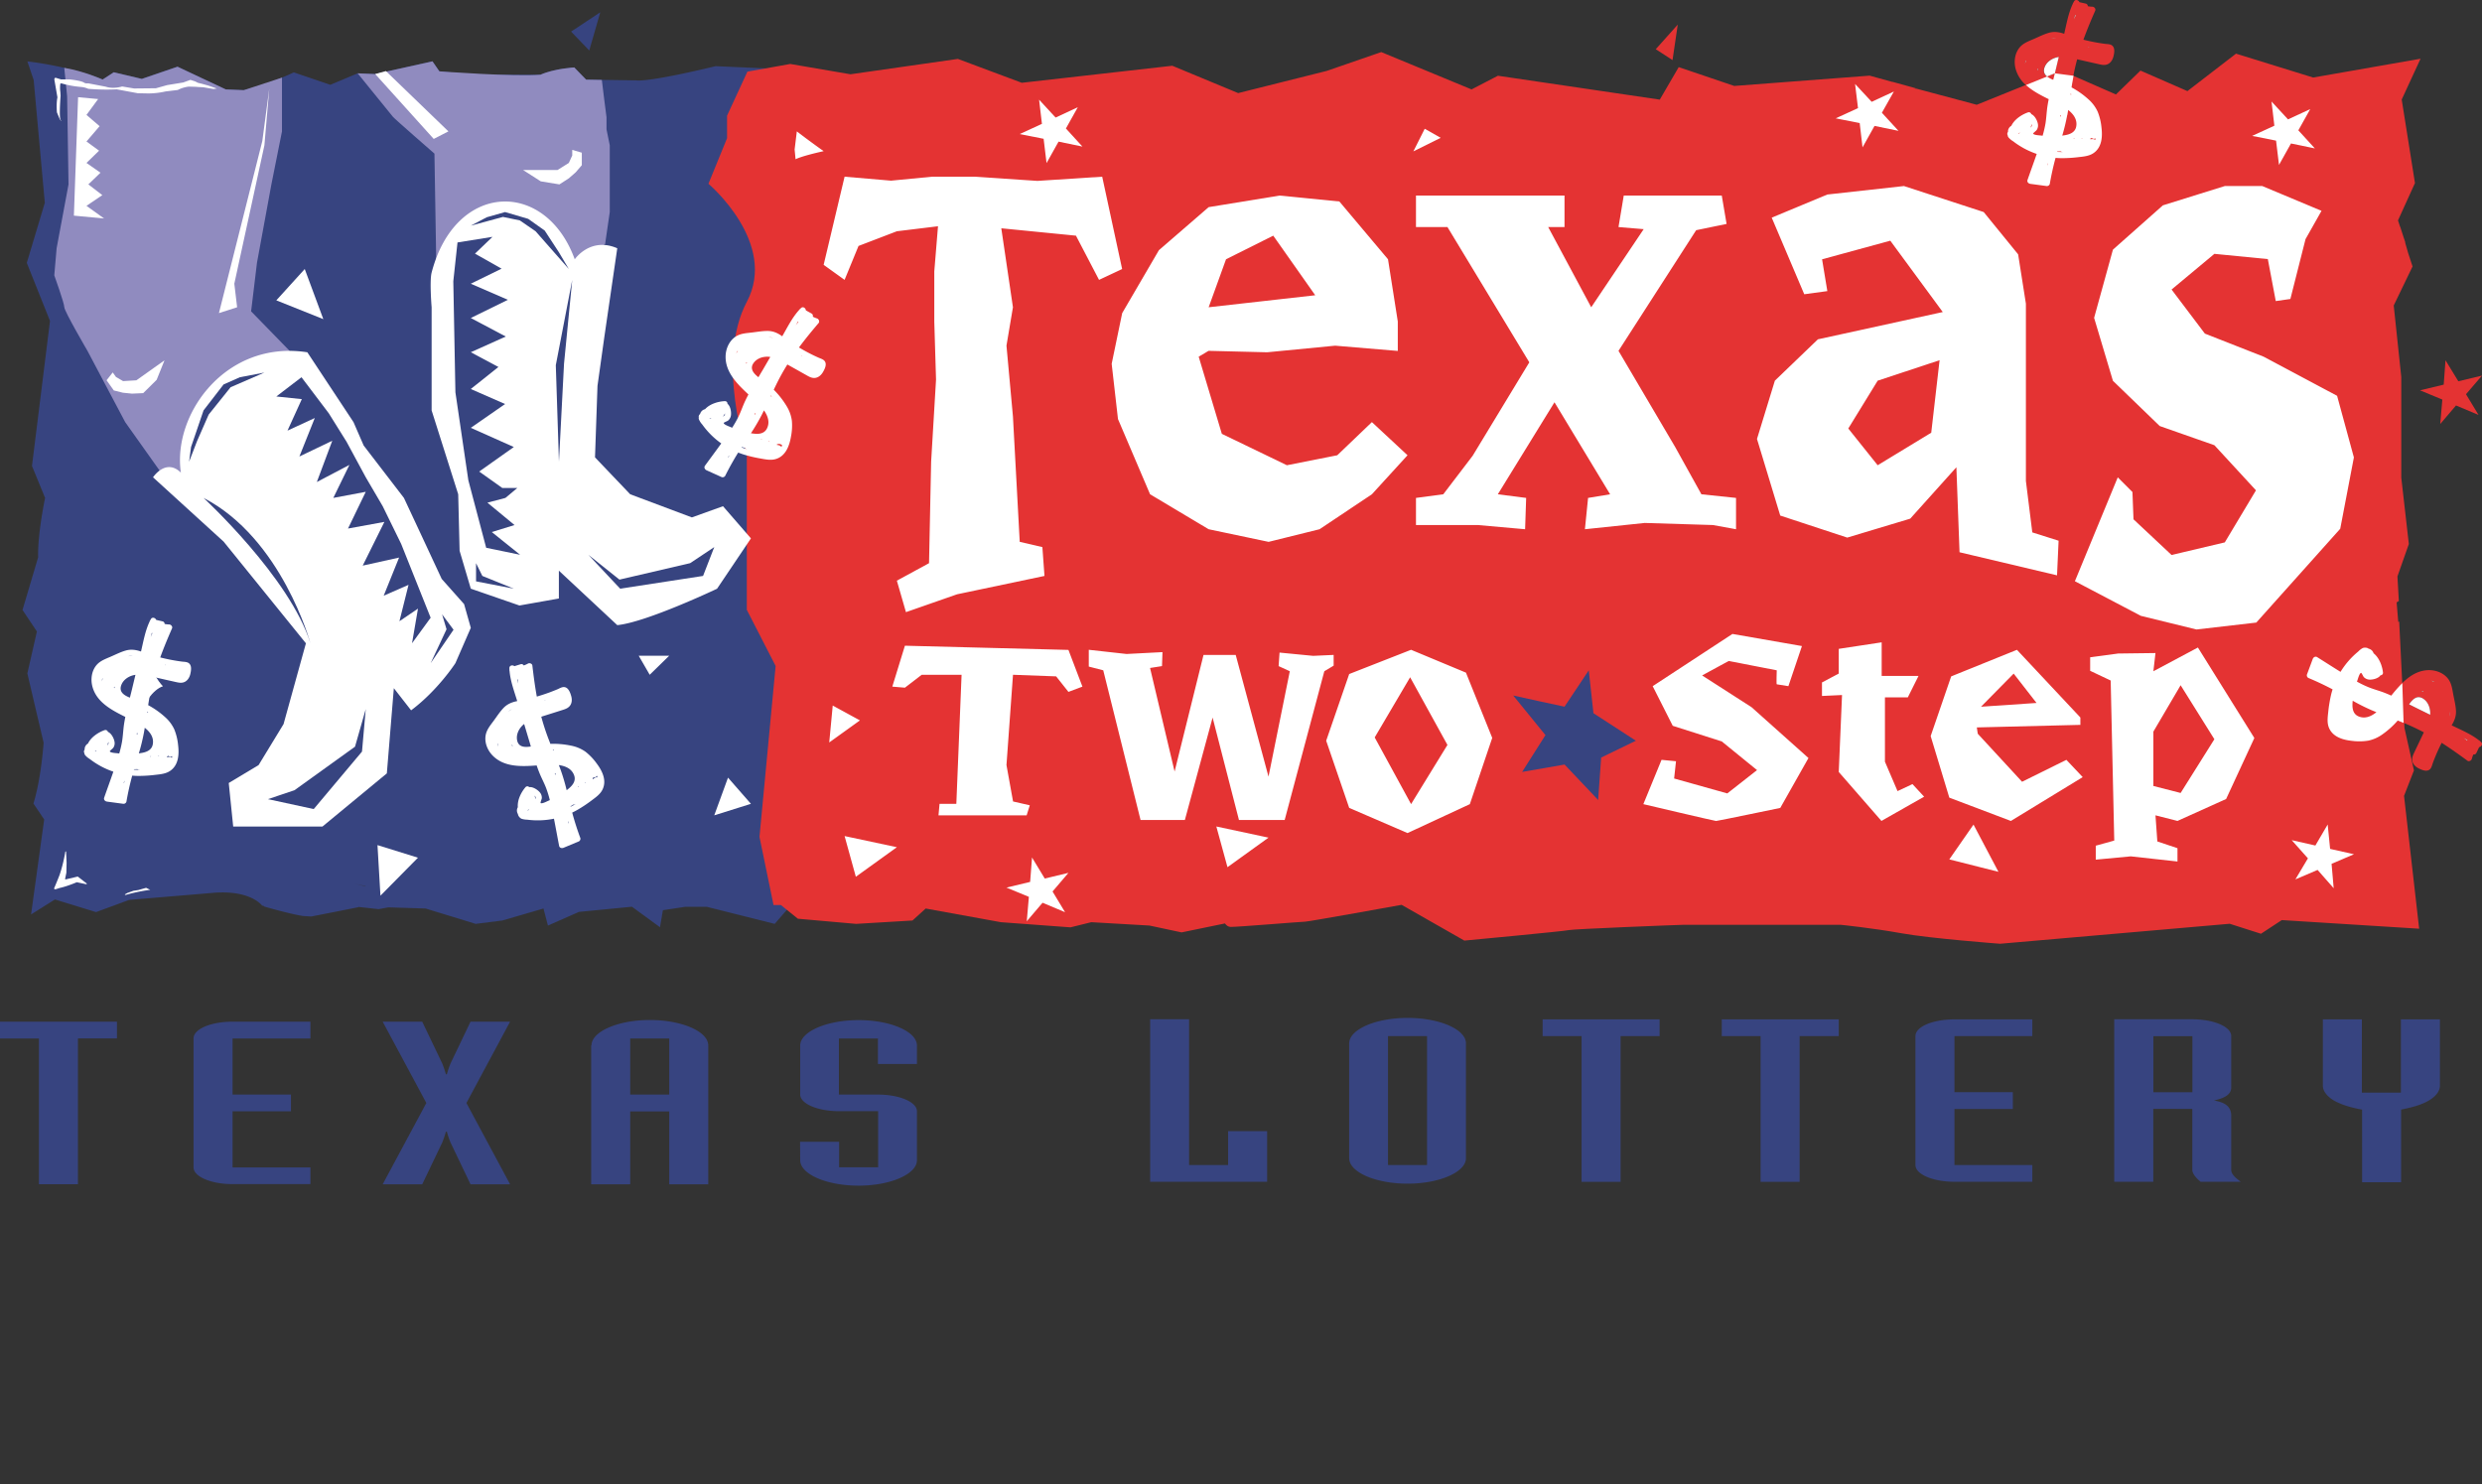 <svg xmlns="http://www.w3.org/2000/svg" viewBox="0 0.052 2359.5 1411.408" enable-background="0 0.052 2359.5 1411.408" ><rect x="0" y="0.052" width="2359.5" height="1411.408" fill="#333333" stroke="none"/><g data-name="Layer 2"><g data-name="Layer 1"><path d="M769.2 633.27l-21.46-53.4v-148.6s-23.36-88 0-144.2-28.55-112.3-28.55-112.3l13.81-43.3v-21.4l15.14-41.9c.61-3.4 1-5.2 1-5.2l-11.85 2.5-57-2.5c-65.93 15.8-74.93 13.5-74.93 13.5l-48.2-.7L546 64.17c-20.25 1.4-32.1 6.9-32.1 6.9h-63.48l-32.71-3.2-6.57-9.5-54.43 12.1-16.7-.7-26 10.9-34.7-11.8a256.91 256.91 0 0 1-47.59 16.9l-17.14-.7-45.86-21.6-33.92 11.6-26.65-6.3-10.64 6.9c-34.62-13.6-71.48-17.2-71.48-17.2L32 76.07l10.6 116.8L25.47 250l22.06 55.2L30.4 443.07l12.46 30.4c-7.79 38.8-6.58 56.4-6.58 56.4L21.4 580l13.67 20.5L26 640.37l15.48 65.9c-3 38.1-9.69 57.8-9.69 57.8L42 779.17l-12.46 90.3 22.67-14.2 39.12 12 31.49-11.6 82.12-6.9c34.53-2.1 44.56 12.7 44.56 12.7l.44-.6 1.21 1.1s23.45 6.9 36.77 9l8 .5 44.57-8.8.26-.3 19.2 2.1 9.26-1.7 35.39 1.1 47.6 14.6 25.35-3.2 39.11-11.4 4.24 16.2 29.51-13 50.36-4.9 26.65 19.5 2.77-16.2 21.11-3.2H672l64.46 16.2 15.54-17.9h15.66l-10.47-64.8zm-421.92 209.5l-9.78-2.4 10.21 2.2z" fill="#374480"/><path d="M156.25 453.85L119 401.39l-35.85-67.76s-22-37.66-22-41.43-9.55-30.37-9.55-30.37l2.23-25.76 11.31-60.7-1.33-83.8-2.72-27c18.68 3.06 36.46 11.1 36.46 11.1l10.64-6.9 26.65 6.3 33.92-11.6 45.86 21.6 17.14.7 36.3-11.9V125L258 175.37l-13.7 74.49-5.58 46.21 36.58 37.56L285 373l-103.4 80.83z" fill="#908bbf"/><path d="M2294.8 732.57l-9-40.4-5.03-101.17-.88.4-1.55-18.6c.77-.4 1.44-.9 2.1-1.3l-1.33-23.4 10.83-30.8-7.18-63.1v-95.7l-7.18-68 17.9-37.1-4.2-12.8-2.87-10h.22l-1.88-5.6-3-9.3h-.11l-2-6.1 16.13-35.5-12.6-79.4 17.9-38.8L2199 73.77l-73.36-22.7-46.18 35.6-44.64-19.5-23.31 22.7-51.82-22.7-80.54 32.5-57.23-15.3-2-.2 1.32-.2-22.09-6.1s-.11 0-.11.1l-21.66-6-128.71 9.8-52.81-17.9-18 30.9L1424 72.07l-25.08 13-85.84-35.5-51.82 17.9-84.18 21.1-62.65-26-143.08 16.2-60.76-22.7-102.09 14.6-57.23-9.8-40.76 7.3-19.34 41.9v21.4l-17.68 43.3s66.29 56.1 36.46 112.3 0 144.2 0 144.2v148.6l27.4 53.4L722 795.77l13.36 64.8h7l16.13 13 55.36 4.9 53.58-3.2 12.57-11.4 71.49 13 66.17 4.9 19.78-4.9 55.35 3.2 30.49 6.5 41.21-8.5c1.44 2 3.21 3.3 5.53 3.3 7.73 0 67.39-5 70.7-5s91.7-16 91.7-16l59.66 34s96.12-9 99.44-10 105-5 108.27-5H1750s29.83 3 57.45 8 93.91 10 93.91 10l218.31-19 29.72 9.5 19.78-13 130.59 8.2-14.37-126.3z" fill="#e43333"/><path fill="#fff" d="M1116.63 733.6l27.49-110.85h30.6l31.18 115.72 20.25-100.2-10.64-4.88.89-12.86 31.92 3.1 19.51-.88v10.2l-8.87 5.32-37.69 141.44h-43.45l-25.06-97.38-26.37 97.38h-42.12l-35.47-142.33-13.75-3.55v-15.96l35.91 3.99 34.15-1.77-.45 13.3-11.36 1.77 23.33 98.44zM1618.11 642.26l25.27-13.75 45.67 8.87s-.45 13.3 0 13.3 11.08 1.78 11.08 1.78l12.87-38.14-66.06-11.52-75.82 49.66 19.06 37.68L1636.8 705l33.51 27.26-28.26 22.17-50.55-14.18 1.78-16.41-13.75-1.33-17.29 42.12s67.84 16 69.17 16 61-12.41 61-12.41l26.8-47.44-54.1-48.33zM1748 640.48v-23.5l40.81-6.2v31.92h35.03l-10.17 20.4h-21.76v61.18l11.97 27.94 14.19-6.65 11.09 11.97-40.58 23.05-40.58-46.55 3.12-73.16-19.06.89v-12.86l15.94-8.43z"/><path d="M414.75 251.63L413 146.11s-37.69-32.81-39.47-35S340 69.77 340 69.77l16.7.7 54.43-12.1 6.57 9.5s72.19 5.34 96.14 3.2c13.15-5.88 32.1-6.9 32.1-6.9l11.25 11.6 14.95.28 2.22 18.18 2.22 17.29v11.53l3.1 15.17v63.45l-4.43 30.45-34.51 23.72L527 240.22l-20.47-24.95-28.38-9-30.59 8.31-18.62 14.15z" fill="#908bbf"/><path fill="#fff" d="M783 251.85l19.9-83.8 44.15 3.77 39.13-3.77h39.91l60.16 3.99 61.55-3.99 18.95 87.79-21.95 10.31-21.94-42.03-70.98-7.02 11.07 75.1-6.15 36.47 6.15 67.35 6.45 119.21 21.53 4.99 2 27.42-83.13 17.47-48.56 16.96-8.64-29.93 30.59-16.63 1.99-96.44 4.66-78.08-1.66-55.3v-47.53l3.53-42.99-39.11 4.76-36.45 13.97-13.25 32.25-19.9-14.3zM145.47 453.87s12.14-18.44 26.49-4.46C163.74 393.64 215 323 292.17 335l43.9 66.44 9.65 22.2L384 473.49l16.71 35.77 19.2 41.24 21.28 23.94 6.37 22.56-14.63 33.58s-16.69 25.85-42.12 44.85l-16.41-21.05-6.65 81-61.19 50.53h-84.88l-4.22-41.39 28.35-17 23.75-39 21.25-76.8L212.57 515zM756.3 151.47l-.9-9.3 2.1-17.2c13 10 25.5 18.8 25.5 18.8-22 4.9-26.7 7.7-26.7 7.7M52.5 845.67l-1.2-.7c3.2-7.4 5.4-13.2 5.4-13.2a142.27 142.27 0 0 0 5.4-22l.7-.2.5 10.7-.2 9.5-1.2 5.8.2.7 11.8-2.8 8.8 6.8-.7.5-9-1.9c-10.5 4.4-16.1 5.4-16.1 5.4l-4.4 1.4M119.3 851l-.7-.5 2.5-1.4 5.8-2.1 4.6-.7 7.4-2.1 3.9 1.9a160 160 0 0 0-23.5 4.9M410.32 390.25V292.2s-2.09-25 0-33c22.61-86.7 108.32-88.9 136.06-12.6 0 0 14.72-21.63 40.42-10.5l-12.41 85.2-6.39 45.61-2.36 68L599.1 470l58.63 22 29.59-10.64 26.55 30.59-32.2 47.86s-67.36 32-94.87 34.61l-55.51-51.8v26.48l-37.49 6.65-46.24-16-10.64-36-1.33-53.75zM58.5 114.27l-1.4-.2-3-7.2c-.7-9.8.5-14.2.5-14.2l-3-17.4.9-1.4 5.6 1.7h8.3c12.3 1.4 13.7 3.2 13.7 3.2a6.29 6.29 0 0 0 3.7.5l16.7 3.2c7.4 2.5 15.6-.2 15.6-.2l11.4 1.9 20.7-.2 10.7-3 15.3-2.5L181 76l4.4 1.4 2.8 1.4 3.7.9 6.1 1.7 8.1 2.8-3 .5-10-1.7-4.6-.2-2.1-.2-6.9-.2a30.16 30.16 0 0 0-10.5 3.2L157.4 87a75.61 75.61 0 0 1-16.4 1.9l-10-.2-20-3.7a205 205 0 0 1-27.1-.5 21.06 21.06 0 0 0-6.1-1.7 96.5 96.5 0 0 1-19.5-3.5l-.9.2a27.34 27.34 0 0 0 0 8.1l.2 3.5c-2 28.1.9 23.2.9 23.2"/><path d="M386.6 840.37l11.3 2.4.4-.3-11.7-2.1z" fill="none"/><path d="M37.1 987.47H0v-16h111.2v15.9H74.1V1126H37V987.47zM295.1 987.47h-74v53.3h55.5v15.9h-55.5V1110h74v15.9h-74c-20.5 0-37.1-7.1-37.1-15.9V987.37c0-8.9 16.4-15.9 37.1-15.9h74zM405.3 1048.77l-41.5-77.3h37.6l19 39.7a89.11 89.11 0 0 1 3.5 10.3h.9a96.45 96.45 0 0 1 3.5-10.3l19-39.7h37.6l-41.5 77.3 41.5 77.3h-37.6l-19-39.7a89.11 89.11 0 0 1-3.5-10.3h-.9a96.45 96.45 0 0 1-3.5 10.3l-19 39.7h-37.6zM562.3 994.07c0-13.2 25.1-24.2 55.5-24.2s55.5 10.9 55.5 24.2v132h-37.1v-69.3h-37.1v69.3H562v-132zm36.8 46.7h37.1v-53.3h-37.1zM760.6 1085.67h37.1v24.2h37.1v-53.3h-37c-20.5 0-37.1-7.1-37.1-15.9v-46.5c0-13.2 25.1-24.2 55.5-24.2s55.5 10.9 55.5 24.2v17.5h-37.1v-24.2h-37.1v53.3h37.1c20.5 0 37.1 7.1 37.1 15.9v46.5c0 13.2-25.1 24.2-55.5 24.2s-55.5-10.9-55.5-24.2l-.1-17.5zM1093.3 969.17h37.1v138.6h37.1v-32.2h37.1v48.1h-111.2v-154.5zM1282.6 992.07c0-13.2 25.1-24.2 55.5-24.2s55.5 10.9 55.5 24.2v109.2c0 13.2-25.1 24.2-55.5 24.2s-55.5-10.9-55.5-24.2zm74-6.9h-37.1v122.6h37.1zM1503.6 985.17h-37.1v-15.9h111.2v15.9h-37.1v138.6h-37.1v-138.6zM1673.9 985.17h-37.1v-15.9H1748v15.9h-37.2v138.6h-37.1v-138.6zM1932 985.17h-74v53.3h55.5v16H1858v53.3h74v15.9h-74c-20.5 0-37.1-7.1-37.1-15.9v-122.6c0-8.9 16.4-15.9 37.1-15.9h74zM2010 969.17h74c20.5 0 37.1 7.1 37.1 15.9v49c0 7.2-7.4 10.3-16.4 12.3 9 1.6 16.4 4.8 16.4 14.4v51.5c0 4.3 3.9 7.5 9 11.4H2092c-3.9-3.2-7.9-7.5-7.9-11.4v-57.9H2047v69.3h-37.1v-154.5zm37.1 69.4h37.1v-53.3h-37.1zM2245.1 1055c-11.6-2.1-20.5-5.1-26.9-8.9-6.5-4.1-10-8.9-10-13.9v-62.9h37.1v69.6h37.1v-69.6h37.1v62.9c0 5.1-3.5 9.9-10 13.9s-15.6 6.8-26.9 8.9v69.1h-37.1V1055z" fill="#374480"/><path fill="#fff" d="M2212.8 783.97l2.3 23.2 22.7 5.1-21.3 9.1 2 23.2-15.3-17.4-21.1 9 11.9-20-15.4-17.3 22.5 5.1 11.7-20zM2159.41 96.57l15.7 17 21.11-9.8-11.31 20.2 15.7 17.2-22.7-4.7-11.4 20.4-2.79-23.1-22.71-4.5 21.1-9.7-2.7-23zM1763.5 79.87l15.8 17 21.1-9.8-11.4 20.2 15.8 17.2-22.8-4.7-11.4 20.4-2.7-23.1-22.8-4.5 21.2-9.7-2.8-23z"/><path fill="#e43333" d="M2324.8 342.57l12.2 20 22.5-5.4-15.2 17.7 11.9 19.7-21.4-9-15 17.6 2-23.2-21.2-8.8 22.5-5.4 1.7-23.2z"/><path fill="#fff" d="M981.1 815.37l12.1 20 22.5-5.4-15.1 17.7 11.9 19.7-21.4-9-15 17.6 2-23.2-21.3-8.8 22.5-5.4 1.8-23.2zM1166.9 824.57l39-28.1-49.6-10.6 10.6 38.7zM1853.1 817.16l46.7 11.8-23.7-44.9-23 33.1zM262.67 285.62l44.7 17.89-17.67-47.67-27.03 29.78zM813.6 833.67l39-28.1-49.7-10.6 10.7 38.7zM1369.6 131.09l-15.2-8.6-10.8 21.5 26-12.9z"/><path fill="none" d="M398 842.77l.5-.2-11.9-2.2 11.4 2.4z"/><path d="M154.9 652.57s-12-12-12.4-28c0 0-21.5 58-22.9 84 0 0 16.1-50 35.3-56z" fill="#fff"/><path d="M179.14 630.35c-1.78-1.1-4.24-1-6.25-1.26-2.69-.36-5.38-.77-8.06-1.25-4.2-.75-8.37-1.66-12.51-2.7 3.39-9.35 7.23-18.53 11.22-27.63.76-1.74-1-3.69-2.67-3.72a27.31 27.31 0 0 1-4.38-.47 2.49 2.49 0 0 0-2-2.49l-6-1.37c-.75-2-3.82-3.1-5.13-.66-.18.33-.35.67-.52 1a2.91 2.91 0 0 0-.64 1.29c-4.2 8.91-5.9 18.91-8.15 28.43-4.84-1.66-9.52-2.37-14.51-.94s-9.77 3.89-14.53 5.94c-4.35 1.88-9.07 3.57-12.44 7-5.46 5.64-6.68 14.27-4.63 21.64 4 14.52 18 22 31.2 28.52q-.67 3.38-1.2 6.76c-.83 5.47-1 11-1.88 16.49a104 104 0 0 1-2.7 11.52c-.55-.06-1.1-.12-1.65-.2-1.21-.15-6.73-.35-7.31-1.79-.2-.52 2.76-2.63 3.31-3.44a7.79 7.79 0 0 0 1.16-5.72c-.55-3.28-3-8-6.16-9.34h-.12a2.4 2.4 0 0 0-3.24-1.67c-5.9 2.06-12.84 6.62-15.71 12.71a6.29 6.29 0 0 0-3.17 4.87v.91l-.24.36a3 3 0 0 0 0 3.05 3 3 0 0 0 .78 1.93 17.18 17.18 0 0 0 4.29 3.57 76.67 76.67 0 0 0 22.47 12.06c-2.86 8.27-5.86 16.49-8.75 24.74-.67 1.92.93 3.48 2.67 3.72l15.63 2.1a2.87 2.87 0 0 0 2.86-2q2.16-12.53 5.5-24.79c1.87.16 3.76.25 5.66.27a131.59 131.59 0 0 0 16.24-1c4.95-.55 10.26-1 14.45-4 7.73-5.47 8.34-15.5 7.31-24.08a54.19 54.19 0 0 0-3.57-15 35.32 35.32 0 0 0-8.9-11.91 80.81 80.81 0 0 0-16-11.29q.45-3 .94-5.91 1.77-10.51 4.57-20.78l12 2.72c2.81.63 5.61 1.27 8.42 1.89 2.24.5 4.58 1.06 6.88.6 4-.79 6.32-4.31 7.22-8 .78-3.39 1.71-8.52-1.76-10.68zm-61.2 114.15a2.5 2.5 0 0 0-.35-.21c.18-.45.35-.9.52-1.36l.36-.64c-.18.71-.35 1.47-.53 2.21zm18.84-47.64c.3-1.61.57-3.23.83-4.85 5 3.9 8.89 9.13 7.62 15.81-.92 4.9-5 7-9.56 7.95-1.22.24-2.45.45-3.69.61a188.45 188.45 0 0 0 4.8-19.52zm-6.84 1.14l.12-.76a2.84 2.84 0 0 0 .77-.08c-.07.37-.15.74-.22 1.11a2.77 2.77 0 0 0-.67-.27zm-38.35 15.56a1.77 1.77 0 0 0 .16.22 2.76 2.76 0 0 0-1 .88l-.46-.33zm59.68 5.6l-1-.11.47-.38c.16.16.35.33.53.49zm-7.91.41a2.47 2.47 0 0 0-.64-.27c.3-.15.59-.31.88-.47a5.77 5.77 0 0 0-.24.74zM97.41 645c.08.16.15.32.22.48a9.89 9.89 0 0 0-.67 1.64 6.45 6.45 0 0 0-.21.84 11.4 11.4 0 0 1 .66-2.96zm10.84 8.4c.25-.15.5-.3.74-.47a12.46 12.46 0 0 0-.11 1.5zm48.83-20.94l-.2.05c0-.11 0-.21.05-.32l.86.18zm4.32 87.31a10.47 10.47 0 0 0-2.53.2l-.25-.49a3 3 0 0 0 .52-.36 2.53 2.53 0 0 0 1-.51 2.59 2.59 0 0 0 3.61.32 17 17 0 0 1-.36 1.75 2.84 2.84 0 0 0-1.99-.96zm-37.91-56.39c-5.75-2.26-10.85-5.59-8-12.43 1.87-4.46 6.13-7.44 10.67-8.73a18.2 18.2 0 0 1 2.6-.54q-1.65 6.87-3.29 13.74c-.63 2.58-1.3 5.25-1.98 7.91zm20.89-61.62a5.48 5.48 0 0 0 .46.34c-.57 1.21-1.09 2.46-1.55 3.72.34-1.41.71-2.76 1.09-4.11zm-18.49 21.81c-1.37.11-2.74.26-4.1.44a15.26 15.26 0 0 1 4.1-.49zM102 708.67v.05c.39-1.07.72-2.15 1-3.24a2.78 2.78 0 0 1-1 3.19zm25.25 23.16c0-.13.09-.27.13-.41 1 0 2.09 0 3.13-.1a3.43 3.43 0 0 0 1.5.55c.31 0 .63.08.95.12-1.89.01-3.79.01-5.69-.16zM141 677.21a2.66 2.66 0 0 0-1.18.25c0-.29.09-.58.13-.87z" fill="#fff"/><path fill="#374480" d="M254.69 759.88l25.27-8.5 57.54-41.39 10.21-35.76-3.57 40.43-45.89 54.64-43.56-9.42zM262.67 377.03l23.94-18.31L312.55 393l16.96 27.17 18.2 33.68 16.09 27.46 17.58 35.91 28.01 70.17-17.7 24.27 5.66-32.92-17.63 11.97 8.65-34.58-23.61 10.31 14.63-36.25-34.58 7.65 20.61-41.57-34.58 6.32 16.87-34.92-30.84 5.8 15.3-31.4-30.97 16.29 14.68-39.24-31.26 14.97 14.63-36.58-25.94 11.97 13.63-29.93-24.27-2.52z"/><path d="M783.73 343.1c-1.38-1.57-3.77-2.18-5.62-3-2.48-1.11-4.94-2.27-7.36-3.5q-5.71-2.89-11.22-6.18c5.93-8 12.25-15.68 18.69-23.25 1.22-1.45.11-3.81-1.5-4.33a28.68 28.68 0 0 1-4.06-1.7 2.49 2.49 0 0 0-1.18-3l-5.39-3c-.14-2.18-2.77-4.07-4.73-2.11-.27.27-.53.54-.79.82a3 3 0 0 0-1 1.05c-6.58 7.3-11.07 16.44-15.94 24.89-4.16-3-8.44-5-13.64-5.06s-10.47.92-15.62 1.52c-4.7.55-9.71.82-13.93 3.18-6.85 3.83-10.5 11.75-10.65 19.39-.3 15.07 10.89 26.23 21.71 36.28-1.08 2-2.11 4.07-3.09 6.13-2.37 5-4.09 10.29-6.53 15.25a106.49 106.49 0 0 1-5.88 10.26l-1.53-.66c-1.11-.5-6.35-2.28-6.49-3.81 0-.56 3.4-1.73 4.16-2.35a7.8 7.8 0 0 0 2.75-5.15c.41-3.3-.54-8.48-3.22-10.72l-.1-.07a2.39 2.39 0 0 0-2.63-2.52c-6.25.27-14.2 2.65-18.7 7.66a6.27 6.27 0 0 0-4.43 3.75 7.47 7.47 0 0 0-.3.87l-.33.27a3 3 0 0 0-.86 2.93 3 3 0 0 0 .2 2.07 17.11 17.11 0 0 0 3.08 4.65 76.44 76.44 0 0 0 18.07 18c-5.11 7.1-10.35 14.12-15.49 21.19-1.19 1.64-.11 3.6 1.5 4.33l14.36 6.5a2.88 2.88 0 0 0 3.33-1.15q5.67-11.37 12.38-22.17 2.63 1 5.34 1.89A130.63 130.63 0 0 0 723 436c4.9.89 10.11 2 15 .35 9-3 12.44-12.46 13.91-21a53.46 53.46 0 0 0 .87-15.35 35.35 35.35 0 0 0-5.1-14 80.76 80.76 0 0 0-12.11-15.4c.86-1.81 1.72-3.61 2.6-5.4q4.71-9.57 10.34-18.59l10.72 6c2.5 1.41 5 2.83 7.51 4.23 2 1.13 4.09 2.33 6.43 2.55 4.07.39 7.29-2.32 9.23-5.64 1.68-2.94 4.04-7.58 1.33-10.65zm-91.37 91.78l-.28-.3.89-1.15.53-.51c-.39.65-.76 1.31-1.14 1.96zm31.71-40.22c.75-1.47 1.47-2.94 2.19-4.41 3.63 5.16 5.89 11.3 2.76 17.33-2.29 4.43-6.83 5.28-11.44 4.87-1.24-.12-2.48-.28-3.71-.47a188.11 188.11 0 0 0 10.2-17.32zm-6.88-.88l.33-.69a2.85 2.85 0 0 0 .76.15c-.17.33-.35.66-.53 1a3.07 3.07 0 0 0-.56-.46zm-41.19 3.9l.09.26a2.81 2.81 0 0 0-1.24.54 7.35 7.35 0 0 1-.34-.44c.49-.11.98-.23 1.49-.36zm55.57 22.49l-1-.4.57-.23q.23.32.41.63zm-7.69-1.87a2.36 2.36 0 0 0-.54-.44c.33-.06.66-.13 1-.21a6.2 6.2 0 0 0-.48.65zm-22.6-84.67c0 .17 0 .35.07.52a9.93 9.93 0 0 0-1.12 1.38 8.15 8.15 0 0 0-.44.75 11 11 0 0 1 1.47-2.65zm8 11.15a7.84 7.84 0 0 0 .83-.23c-.2.46-.37.92-.53 1.4zm52.78-6h-.2c.05-.1.1-.19.14-.29l.76.42zm-20.96 84.84a9.82 9.82 0 0 0-2.49-.53c0-.19-.06-.37-.1-.55a3.31 3.31 0 0 0 .61-.19 4.24 4.24 0 0 1 4.45 1.14 15.77 15.77 0 0 1-.84 1.57 2.82 2.82 0 0 0-1.63-1.44zm-20.1-64.9c-4.85-3.81-8.79-8.47-4.09-14.2 3.06-3.74 8-5.37 12.72-5.31a19.33 19.33 0 0 1 2.65.23q-3.56 6.12-7.1 12.23c-1.41 2.33-2.81 4.7-4.18 7.05zm37.69-53c.11.15.22.3.35.45-.9 1-1.75 2-2.56 3.13.68-1.24 1.41-2.43 2.17-3.61zm-24 15.58c-1.34-.28-2.7-.53-4-.75a15.49 15.49 0 0 1 3.99.72zm-47.3 74.7h-.07a33.63 33.63 0 0 0 1.89-2.81 2.78 2.78 0 0 1-1.82 2.81zm17.54 29.44l.23-.36c1 .28 2 .55 3 .8a3.38 3.38 0 0 0 1.27 1l.88.39c-1.79-.59-3.6-1.18-5.38-1.84zM733.74 377a2.77 2.77 0 0 0-1.21-.09c.13-.27.25-.53.37-.8zM536.09 653.31c-2.09-.06-4.17 1.26-6 2.05q-3.76 1.57-7.59 3-6 2.19-12.18 4c-1.78-9.78-3.09-19.65-4.23-29.53-.21-1.88-2.71-2.68-4.18-1.86a26.59 26.59 0 0 1-4 1.8 2.48 2.48 0 0 0-3-1.15l-5.91 1.82c-1.68-1.39-4.86-.76-4.76 2 0 .38 0 .75.06 1.13a2.93 2.93 0 0 0 .1 1.44c.84 9.79 4.45 19.3 7.29 28.64-5 1-9.41 2.75-13 6.5s-6.48 8.29-9.56 12.46c-2.81 3.81-6 7.65-7.19 12.34-1.88 7.62 1.42 15.69 6.9 21 10.8 10.51 26.6 10 41.33 8.9.74 2.17 1.52 4.33 2.37 6.45 2 5.15 4.72 10 6.68 15.19a103.26 103.26 0 0 1 3.47 11.31l-1.52.67c-1.12.47-6 3.08-7.21 2.13-.45-.34 1-3.66 1.12-4.64a7.8 7.8 0 0 0-1.88-5.52c-2.13-2.56-6.57-5.4-10-5h-.12a2.39 2.39 0 0 0-3.63.19c-4.07 4.75-7.77 12.19-7.17 18.9a6.3 6.3 0 0 0-.29 5.8c.13.28.28.55.43.81v.43a6.88 6.88 0 0 0 3.2 3.89 17.23 17.23 0 0 0 5.51.93 77 77 0 0 0 25.49-.91c1.69 8.58 3.24 17.2 4.9 25.78.39 2 2.56 2.54 4.19 1.86l14.56-6.06a2.86 2.86 0 0 0 1.43-3.21q-4.44-11.91-7.74-24.18 2.55-1.21 5-2.62a131.63 131.63 0 0 0 13.53-9c4-3 8.36-6 10.48-10.71 3.92-8.62-.6-17.59-5.82-24.49a54.06 54.06 0 0 0-10.62-11.11 35.33 35.33 0 0 0-13.75-5.74 81 81 0 0 0-19.53-1.68c-.73-1.85-1.46-3.71-2.17-5.58q-3.76-10-6.52-20.24l11.74-3.71 8.22-2.6c2.19-.7 4.49-1.4 6.25-3 3.07-2.7 3.28-6.91 2.18-10.59-.95-3.28-2.77-8.18-6.86-8.29zm4.66 129.42h-.4c-.08-.48-.15-1-.24-1.43v-.74c.2.73.42 1.44.64 2.17zM533 732.1c-.56-1.55-1.14-3.08-1.73-4.61 6.25.87 12.28 3.41 14.55 9.81 1.67 4.7-.8 8.6-4.25 11.69-.93.83-1.9 1.62-2.88 2.39A188.83 188.83 0 0 0 533 732.1zm-5.33 4.42l-.28-.71a2.73 2.73 0 0 0 .62-.45l.37 1.06a3.38 3.38 0 0 0-.69.1zM502.4 769.3l.25.11a2.59 2.59 0 0 0-.45 1.27h-.56c.26-.49.51-.93.76-1.38zm54.37-25.25l-.95.43.22-.57zm-6.62 4.35a2.08 2.08 0 0 0-.69.09l.52-.86a4.79 4.79 0 0 0 .17.77zm-77.29-41.3l.42.3a10.66 10.66 0 0 0 .25 1.76c.07.28.15.56.24.83a11.32 11.32 0 0 1-.91-2.89zm13.59 1.79c.14-.25.28-.51.4-.77a11.88 11.88 0 0 0 .66 1.34zm31.62-42.69a1.85 1.85 0 0 0-.14.14c0-.1-.07-.2-.12-.3l.83-.28zm47.74 73.24a9.59 9.59 0 0 0-2.09 1.45c-.15-.11-.31-.21-.46-.3a3 3 0 0 0 .26-.58 2.44 2.44 0 0 0 .6-.94 2.6 2.6 0 0 0 3.28-1.54c.22.56.41 1.12.58 1.69a2.83 2.83 0 0 0-2.17.22zm-61.16-29.61c-6.11.94-12.2.64-13.18-6.7-.64-4.8 1.55-9.52 4.81-12.92a18.4 18.4 0 0 1 2-1.78l4.06 13.57c.79 2.57 1.55 5.2 2.31 7.83zm-13-63.75l.57.06c.12 1.34.3 2.68.54 4-.41-1.35-.76-2.7-1.13-4.06zm-5 28.15c-1.13.8-2.23 1.61-3.32 2.45a15.66 15.66 0 0 1 3.32-2.45zM509 759.81v.07c-.2-1.11-.47-2.21-.77-3.3a2.78 2.78 0 0 1 .77 3.23zm33.48 7.29c0-.14-.07-.28-.1-.42.89-.55 1.78-1.1 2.65-1.67a3.44 3.44 0 0 0 1.58-.28l.88-.37q-2.49 1.46-5.06 2.74zM526.75 713a2.54 2.54 0 0 0-.9.82l-.33-.82z" fill="#fff"/><path d="M193.5 473.47s82.16 75.68 101.6 138.19c0 0-27.1-99.76-101.6-138.19z" fill="#374480"/><path d="M2007.41 43c-1.77-1.1-4.23-1-6.24-1.26-2.7-.35-5.38-.76-8.06-1.24q-6.3-1.14-12.52-2.71c3.39-9.35 7.23-18.53 11.23-27.63.76-1.74-1-3.69-2.68-3.72a27.43 27.43 0 0 1-4.38-.47 2.48 2.48 0 0 0-2-2.49l-6-1.37c-.75-2-3.82-3.1-5.14-.66-.18.33-.34.67-.51 1a2.91 2.91 0 0 0-.64 1.29c-4.21 8.88-5.89 18.92-8.14 28.42-4.83-1.65-9.51-2.37-14.51-.94s-9.76 3.89-14.53 5.95c-4.34 1.87-9.06 3.56-12.43 7-5.46 5.64-6.68 14.27-4.64 21.64a32 32 0 0 0 9.62 15.09c6.06 5.58 13.94 9.66 21.59 13.43-.45 2.25-.86 4.5-1.2 6.76-.83 5.47-1 11-1.88 16.49a105.79 105.79 0 0 1-2.7 11.52l-1.65-.19c-1.21-.16-6.74-.36-7.31-1.79-.21-.53 2.76-2.63 3.31-3.45a7.83 7.83 0 0 0 1.16-5.72c-.55-3.28-3-8-6.17-9.34h-.12a2.39 2.39 0 0 0-3.23-1.67c-5.91 2.06-12.85 6.62-15.72 12.71a6.32 6.32 0 0 0-3.17 4.87 7 7 0 0 0 0 .91l-.25.36a3 3 0 0 0 0 3.05 3 3 0 0 0 .78 1.93 17.1 17.1 0 0 0 4.28 3.57 76.84 76.84 0 0 0 22.44 12.02c-2.86 8.27-5.87 16.49-8.76 24.74-.67 1.92.93 3.48 2.68 3.72l15.63 2.1a2.87 2.87 0 0 0 2.86-2q2.16-12.52 5.49-24.79c1.88.16 3.77.25 5.66.27a131.87 131.87 0 0 0 16.25-1c5-.55 10.25-1 14.44-4 7.74-5.48 8.35-15.51 7.31-24.09a53.84 53.84 0 0 0-3.57-15 35.29 35.29 0 0 0-8.89-11.91 80.88 80.88 0 0 0-16-11.29c.31-2 .61-3.94 1-5.91q.43-2.58.93-5.14 1.53-7.89 3.63-15.64l12 2.72 8.41 1.89c2.25.51 4.58 1.06 6.89.6 4-.79 6.31-4.31 7.22-8.05.82-3.33 1.71-8.46-1.77-10.58zm-61.19 114.15a2.5 2.5 0 0 0-.35-.21l.52-1.35.36-.65c-.18.69-.36 1.43-.53 2.17zm18.84-47.64c.29-1.61.56-3.23.83-4.85 5 3.9 8.88 9.14 7.62 15.81-.93 4.9-5 7-9.57 7.95-1.22.25-2.45.45-3.69.61a188.48 188.48 0 0 0 4.81-19.56zm-6.84 1.14l.12-.76a2.91 2.91 0 0 0 .77-.07c-.08.36-.15.73-.23 1.1a2.7 2.7 0 0 0-.66-.31zm-38.36 15.56a1.77 1.77 0 0 0 .16.22 2.73 2.73 0 0 0-1 .88l-.46-.33c.44-.29.86-.54 1.3-.81zm59.69 5.6l-1-.11.48-.38c.15.12.34.28.52.45zm-7.91.41a2.62 2.62 0 0 0-.64-.27c.3-.15.59-.31.87-.47-.09.21-.17.46-.23.7zm-46-74.62c.07.16.14.32.22.48a10.86 10.86 0 0 0-.68 1.64q-.12.42-.21.84a11 11 0 0 1 .72-3zm10.84 8.4c.25-.15.49-.3.73-.47a12.59 12.59 0 0 0-.1 1.5zm48.87-21h-.19v-.32l.85.18zm4.33 87.31a10.56 10.56 0 0 0-2.54.2l-.24-.49a3.46 3.46 0 0 0 .52-.36 2.53 2.53 0 0 0 1-.51 2.58 2.58 0 0 0 3.6.32 16.93 16.93 0 0 1-.35 1.75 2.84 2.84 0 0 0-1.99-.89zm-37.91-56.39a22.76 22.76 0 0 1-5.81-3.12c-2.65-2.13-4-5-2.19-9.31 1.86-4.46 6.13-7.44 10.67-8.73a18.36 18.36 0 0 1 2.59-.54q-1.63 6.87-3.28 13.74c-.15.59-.29 1.18-.43 1.77a938.8 938.8 0 0 1-1.55 6.21zm20.89-61.62a5.3 5.3 0 0 0 .45.34 43.67 43.67 0 0 0-1.55 3.73c.35-1.37.71-2.7 1.1-4.05zm-18.49 21.81c-1.38.11-2.74.26-4.11.44a15.37 15.37 0 0 1 4.11-.42zm-23.87 85.15h-.06a32.81 32.81 0 0 0 1-3.24 2.77 2.77 0 0 1-.94 3.26zm25.25 23.16l.12-.41c1 0 2.09-.05 3.14-.1a3.43 3.43 0 0 0 1.49.55c.32.05.63.09 1 .12-1.95.03-3.85-.02-5.75-.14zm13.71-54.62a2.61 2.61 0 0 0-1.18.25l.12-.87zM2358.55 705.52l-.87-.72a2.91 2.91 0 0 0-1.12-.91c-7.73-6.06-17.15-9.91-25.92-14.2 2.68-4.35 4.41-8.76 4.11-14s-1.64-10.38-2.59-15.48c-.87-4.65-1.48-9.63-4.12-13.68-4.29-6.56-12.45-9.66-20.08-9.29-15.05.73-25.42 12.67-34.7 24.15q-3.15-1.41-6.34-2.67c-5.15-2-10.54-3.36-15.66-5.47a101.31 101.31 0 0 1-10.64-5.17c.18-.52.36-1 .55-1.57.42-1.14 1.83-6.49 3.36-6.73.55-.09 1.95 3.27 2.63 4a7.85 7.85 0 0 0 5.32 2.39c3.32.18 8.42-1.12 10.47-4l.07-.11a2.38 2.38 0 0 0 2.33-2.79c-.7-6.21-3.61-14-8.92-18.13a6.33 6.33 0 0 0-4-4.17c-.3-.09-.6-.17-.89-.23l-.29-.32a6.81 6.81 0 0 0-5-.31 16.88 16.88 0 0 0-4.43 3.39 76.62 76.62 0 0 0-16.82 19.35c-7.44-4.61-14.79-9.36-22.2-14-1.72-1.08-3.61.14-4.22 1.79q-2.74 7.38-5.5 14.78a2.87 2.87 0 0 0 1.38 3.24q11.73 4.88 23 10.83a71.93 71.93 0 0 0-1.51 5.45 132.2 132.2 0 0 0-2.62 16.07c-.55 5-1.28 10.22.68 15 3.64 8.75 13.29 11.56 21.89 12.45a54.21 54.21 0 0 0 15.37-.19 35.25 35.25 0 0 0 13.58-6 80.63 80.63 0 0 0 14.54-13.14q2.79 1.1 5.57 2.23 9.86 4 19.25 9-2.64 5.57-5.29 11.11c-1.24 2.6-2.48 5.19-3.71 7.79-1 2.08-2 4.24-2.1 6.59-.11 4.09 2.82 7.11 6.26 8.82 3.11 1.54 7.9 3.57 10.78.66 1.46-1.49 1.91-3.91 2.61-5.81.94-2.55 1.93-5.08 3-7.59 1.66-3.93 3.47-7.8 5.4-11.61 8.37 5.37 16.47 11.14 24.47 17 1.53 1.13 3.81-.15 4.22-1.79a28.28 28.28 0 0 1 1.42-4.16 2.5 2.5 0 0 0 2.87-1.38l2.66-5.59c2.13-.29 3.84-3.05 1.75-4.88zM2242 681.13c-4.57-2-5.74-6.45-5.64-11.08 0-1.25.1-2.49.22-3.74a184.92 184.92 0 0 0 18 9c1.51.64 3 1.27 4.55 1.88-4.89 3.97-10.86 6.65-17.13 3.94zm61.29-24.06c.09.28.18.55.29.82a11.77 11.77 0 0 0-1.43-.43zm6.91 22.59l-12.68-6.24q-3.67-1.81-7.33-3.68c3.48-5.11 7.85-9.35 13.89-5.07 3.94 2.81 5.9 7.62 6.17 12.33a19.63 19.63 0 0 1-.01 2.66zm3.16-31.2a11.43 11.43 0 0 0-1.45-1c-.26-.15-.52-.27-.78-.39a11.09 11.09 0 0 1 2.74 1.3zm15.14 32.39c.19-1.36.35-2.73.47-4.1a15.69 15.69 0 0 1-.43 4.1zm16.76 23.22c-1.06-.83-2.16-1.61-3.29-2.33 1.25.63 2.49 1.28 3.72 2a3.67 3.67 0 0 0-.39.33z" fill="#e43333"/><path fill="#fff" d="M987.8 94.82l15.7 17 21.1-9.8-11.3 20.2 15.7 17.2-22.7-4.7-11.4 20.4-2.8-23.1-22.7-4.5 21.1-9.7-2.7-23z"/><path fill="#374480" d="M409.39 630.61l21.76-31.81-10.88-14.63 4.23 14.19-15.11 32.25zM544 266.15l-15.63 81.14 2.99 91.78 4.82-93.12 7.82-79.8zM434.92 230.57l33.26-5.32-16.63 15.96 25.27 14.3-29.26 14.3 35.25 15.3-35.25 17.29 33.25 17.62-33.25 14.93 26.27 14.02-26.27 20.94 32.59 14.29-32.59 22.62 40.9 18.25-32.92 23.32 21.95 15.62h14.3l-11.31 9.46-17.12 4.51 25.77 21.28-21.62 6.66 26.94 21.61-32.26-6.65-16.96-64.18-12.3-83.68-2-105.54 3.99-36.91zM452.55 535.51v17.29l35.91 6.96-29.92-12.12-5.99-12.13zM559.29 527.53l29.6 23.61 67.17-15.63 22.95-15.29-10.64 27.42-78.81 12.12-30.27-32.23zM447.56 214.61l15.13-7.98 17.46-4.96 21.99 6.47 15.67 11.12 10.01 15.31 3.47 5.31 9.46 15.96-31.6-35.91-14.99-10.31-16.01-3.32-30.59 8.31zM251.36 354.28l-23.28 4.44-15.52 6.86-19.06 24.67-11.88 34.82-1.87 14 7.54-19.53 11.09-25.31 20.84-25.99 32.14-13.96z"/><path fill="#fff" d="M358.85 803.58l2.82 48.08 35.67-36.12-38.49-11.96zM2283.71 649.56a138.92 138.92 0 0 0-10.45 11.88q-3.15-1.41-6.34-2.67c-5.15-2-10.54-3.36-15.66-5.47a101.31 101.31 0 0 1-10.64-5.17c.18-.52.36-1 .55-1.57.42-1.14 1.83-6.49 3.36-6.73.55-.09 1.95 3.27 2.63 4a7.85 7.85 0 0 0 5.32 2.39c3.32.18 8.42-1.12 10.47-4l.07-.11a2.38 2.38 0 0 0 2.33-2.79c-.7-6.21-3.61-14-8.92-18.13a6.33 6.33 0 0 0-4-4.17c-.3-.09-.6-.17-.89-.23l-.29-.32a6.81 6.81 0 0 0-5-.31 16.88 16.88 0 0 0-4.43 3.39 76.62 76.62 0 0 0-16.82 19.3c-7.44-4.61-14.79-9.36-22.2-14-1.72-1.08-3.61.14-4.22 1.79q-2.74 7.38-5.5 14.78a2.87 2.87 0 0 0 1.38 3.24q11.73 4.88 23 10.83a71.93 71.93 0 0 0-1.51 5.45 132.2 132.2 0 0 0-2.62 16.07c-.55 5-1.28 10.22.68 15 3.64 8.75 13.29 11.56 21.89 12.45a54.21 54.21 0 0 0 15.37-.19 35.25 35.25 0 0 0 13.58-6 80.63 80.63 0 0 0 14.54-13.14q2.79 1.1 5.57 2.23l-1.23-37.72M2242 681.13c-4.57-2-5.74-6.45-5.64-11.08 0-1.25.1-2.49.22-3.74a184.92 184.92 0 0 0 18 9c1.51.64 3 1.27 4.55 1.88-4.89 3.97-10.86 6.65-17.13 3.94zm61.29-24.06c.09.28.18.55.29.82a11.77 11.77 0 0 0-1.43-.43zm6.91 22.59l-12.68-6.24q-3.67-1.81-7.33-3.68c3.48-5.11 7.85-9.35 13.89-5.07 3.94 2.81 5.9 7.62 6.17 12.33a19.63 19.63 0 0 1-.01 2.66zm3.16-31.2a11.43 11.43 0 0 0-1.45-1c-.26-.15-.52-.27-.78-.39a11.09 11.09 0 0 1 2.74 1.3zm15.14 32.39c.19-1.36.35-2.73.47-4.1a15.69 15.69 0 0 1-.43 4.1zm16.76 23.22c-1.06-.83-2.16-1.61-3.29-2.33 1.25.63 2.49 1.28 3.72 2a3.67 3.67 0 0 0-.39.33zM412.31 132.14l13.97-7.17-59.42-57.34-10.15 2.84 55.6 61.67zM497.22 161.67h32.81l10.72-6.7 3.25-7.09v-5.32l9.09 2.66v11.89l-5.77 6.73-6.57 5.76-8.95 5.77-17.73-2.9-16.85-10.8zM617.65 641.63l-10.47-18.12h29.02l-18.55 18.12zM791.63 670.88l-3.32 35.1 29.18-20.99-25.86-14.11zM692.08 739.43l21.79 24.9-34.86 10.94 13.07-35.84zM2013.24 453.9l-40.75 98.77 62.7 32.92 52.87 12.97 56.87-6.57 79.8-89.2 12.98-67.84-15.97-58.56-69.83-37.21-55.87-21.95-31.65-41.9 40.71-33.92 50.8 4.99 7.54 39.9 13.9-1.99 14.39-56.87 15.21-26.93-56.31-23.57h-35.64l-58.85 18.35-47.5 42.13-17.88 64.85 17.88 59.85 44.5 43 51.96 18.24 39.52 42.9-29.63 49.5-50.6 11.97-36.19-33.92-1-25.94-13.96-13.97zM1932 506.25l-6.09-48.89V288.77l-7.38-46.89-32.73-40.21-75.8-24.73-72.85 8.06-52.87 22 30.93 72.83 21.94-3-5-30.22 64.85-17.7 49.88 67.84-118.71 25.94-40.9 39.31-17 55.42 22.09 72.83 63.71 20.95 59.86-18 43.89-48.88 3 80.8 92.69 21.95 1.48-32.92zm-96.08-94.78L1785 442.4l-27.93-34.92L1785 362l58.86-19.47zM1471.79 215.94h15.51v-29.93h-141.21v29.93h29.93l77.81 128.61-53.87 88.87-27.93 36.6-25.94 3.45v25.79h58.86l44.89 3.99 1-29.78-26.94-3.45 53.87-87.48 52.88 87.48-20.95 3.45-3 29.78 56.87-5.98 64.84 1.99 21.95 3.99v-29.78l-32.92-3.45-24.94-44.95-53.87-91.44 73.82-114.7 28.93-5.98-4.58-26.94h-93.18l-4.99 29.93 23.94 2-49.88 74.26-40.9-76.26zM1304.19 401.39l-32.93 31.53-47.88 9.48-61.85-29.86-22-73.33 9.37-5.58 55.7 1.37 64.67-6.28 59.53 5v-28.03l-9.3-59.12-46.24-54.95-56.86-5.62-67.4 11-47.28 40.91-34.92 59.85-10 48.21 6 52.53 30.5 71.5 55.7 33.25 57 12 48.41-12 49.78-33.25 33.86-37.1zm-138.67-154.82l44.89-22.45 39.9 56.66L1149 292.2zM1393.6 639.6l-52.17-21.73-58.83 23.06-21.87 63.4 21.87 63.85 55.45 23.94 59.25-27.49 21.28-63zm-52.17 125l-34.58-63.4 33.69-57.2 35.46 64.32z"/><path d="M1438.53 661.32c1.33.45 48.77 10.64 48.77 10.64l23.06-34.58 4.44 40.79 40.34 26.16-33 16-2.87 40.35-31.93-33.7L1447 734l22.17-35z" fill="#374480"/><path d="M1964.39 722.51l-42.12 20.84-42.12-45.67-.89-6 98.43-2.43v-7l-60.3-64.36-62.52 25.27-19.5 56.76 17.73 58.52 58.53 22.17 68.28-41.67zm-50.1-82l21.71 27.91-52.75 3.58zM2089.43 615.71l-42.33 22.56 2-17.3-35.47.45L1987 625v12.86l19.51 9.23 3.39 152.17-17.58 4.87v13.27l33.26-3.13 44.42 4.9v-12.66l-19.15-6.41-1.77-24.83 20.92 5.32 46.24-20.84 26.84-58zM2073 754l-25.92-6.65v-51.66l25.92-44.12 32.08 51.33zM848.27 652.9l11.97-38.91 155.46 3.99 13.3 34.92-13.3 4.99-11.69-14.75-41.01-1.51-6.2 85.86 6.26 34.59 15.9 3.65-2.99 9.54h-83.8l1-10.91h15.96l4.99-122.73h-37.91l-15.97 12.27-11.97-1zM225.42 292.2l-17.29 5.55 41.24-163.62 6.65-50.1-4.66 54.19-28.6 131.59 2.66 22.39zM156.38 342.65l-15.54 11.04-11.2 7.96-12.62.75-6.75-3.9-3.09-4.34-5.86 7.44 6.88 9.69 8.6 2.15 8.69.89 10.64-.48 12.78-12.64 7.47-18.56zM93.29 94.23l-11.08 15.08 12.48 10.71-12.48 14.56 11.98 8.74-11.98 11.65 13.3 9.31-11.53 11.09 13.3 10.2-15.07 10.19 16.74 12.03-28.71-2.71 3.99-112.62 19.06 1.77z" fill="#fff"/><path fill="#374480" d="M560.18 48.06L542.89 30.1l27.76-18.38-10.47 36.34z"/><path d="M1946 72.82l-20 8.08c6.06 5.58 13.94 9.66 21.59 13.43-.45 2.25-.86 4.5-1.2 6.76-.83 5.47-1 11-1.88 16.49a105.79 105.79 0 0 1-2.7 11.52l-1.65-.19c-1.21-.16-6.74-.36-7.31-1.79-.21-.53 2.76-2.63 3.31-3.45a7.83 7.83 0 0 0 1.16-5.72c-.55-3.28-3-8-6.17-9.34h-.11a2.4 2.4 0 0 0-3.24-1.67c-5.91 2.06-12.85 6.62-15.72 12.71a6.32 6.32 0 0 0-3.17 4.87 7 7 0 0 0 0 .91l-.25.36a3 3 0 0 0 0 3.05 3 3 0 0 0 .78 1.93 17.1 17.1 0 0 0 4.28 3.57 76.84 76.84 0 0 0 22.48 12.06c-2.86 8.27-5.87 16.49-8.75 24.74-.68 1.92.92 3.48 2.67 3.72l15.63 2.1a2.87 2.87 0 0 0 2.86-2q2.16-12.52 5.49-24.79c1.88.16 3.77.25 5.66.27a131.87 131.87 0 0 0 16.25-1c5-.55 10.25-1 14.44-4 7.74-5.48 8.35-15.51 7.31-24.09a53.84 53.84 0 0 0-3.57-15 35.29 35.29 0 0 0-8.89-11.91 80.88 80.88 0 0 0-16-11.29c.31-2 .62-3.94 1-5.91q.43-2.58.93-5.14l-17.79-2.35m-7 87.36a2.5 2.5 0 0 0-.35-.21l.52-1.35.36-.65c-.27.73-.45 1.47-.62 2.21zm18.84-47.64c.29-1.61.56-3.23.83-4.85 5 3.9 8.89 9.14 7.62 15.81-.93 4.9-5 7-9.57 7.95-1.22.25-2.45.45-3.69.61a188.48 188.48 0 0 0 4.72-19.52zm-6.84 1.14l.12-.76a2.87 2.87 0 0 0 .77-.07c-.08.36-.15.73-.23 1.1a2.7 2.7 0 0 0-.75-.27zM1920 126.17c0 .08.11.15.16.22a2.73 2.73 0 0 0-1 .88l-.46-.33c.41-.25.85-.5 1.3-.77zm59.69 5.6l-1-.11.48-.38c.14.16.33.32.51.49zm-7.91.41a2.62 2.62 0 0 0-.64-.27c.3-.15.59-.31.87-.47-.1.25-.18.5-.24.74zm-46-74.62c.07.16.14.32.22.48a10.86 10.86 0 0 0-.68 1.64q-.12.42-.21.84a11 11 0 0 1 .71-2.96zm10.84 8.4c.25-.15.49-.3.73-.47a12.59 12.59 0 0 0-.1 1.5zM1985.48 45h-.19v-.32l.85.18zm4.33 87.31a10.56 10.56 0 0 0-2.54.2l-.27-.51a3 3 0 0 0 .52-.36 2.53 2.53 0 0 0 1-.51 2.58 2.58 0 0 0 3.6.32 16.93 16.93 0 0 1-.35 1.75 2.84 2.84 0 0 0-1.96-.87zm-37.91-56.37a22.76 22.76 0 0 1-5.81-3.12c-2.65-2.13-4-5-2.19-9.31 1.86-4.46 6.13-7.44 10.67-8.73a18.2 18.2 0 0 1 2.6-.54q-1.65 6.87-3.29 13.74c-.14.59-.29 1.18-.43 1.77-.51 2.06-1.03 4.13-1.55 6.19zm20.89-61.62a5.3 5.3 0 0 0 .45.34 43.67 43.67 0 0 0-1.55 3.73c.31-1.39.71-2.72 1.1-4.07zm-18.49 21.81c-1.38.11-2.74.26-4.11.44a15.37 15.37 0 0 1 4.11-.44zm-23.87 85.15h-.06a32.81 32.81 0 0 0 1-3.24 2.77 2.77 0 0 1-.94 3.24zm25.25 23.16l.12-.41c1 0 2.09-.05 3.14-.1a3.43 3.43 0 0 0 1.49.55c.32.05.63.09 1 .12-1.95.01-3.85-.04-5.75-.16zm13.71-54.62a2.61 2.61 0 0 0-1.18.25l.12-.87z" fill="#fff"/><path fill="#e43333" d="M1594.96 23.43l-4.98 33.75-15.95-10.34 20.93-23.41z"/></g></g></svg>